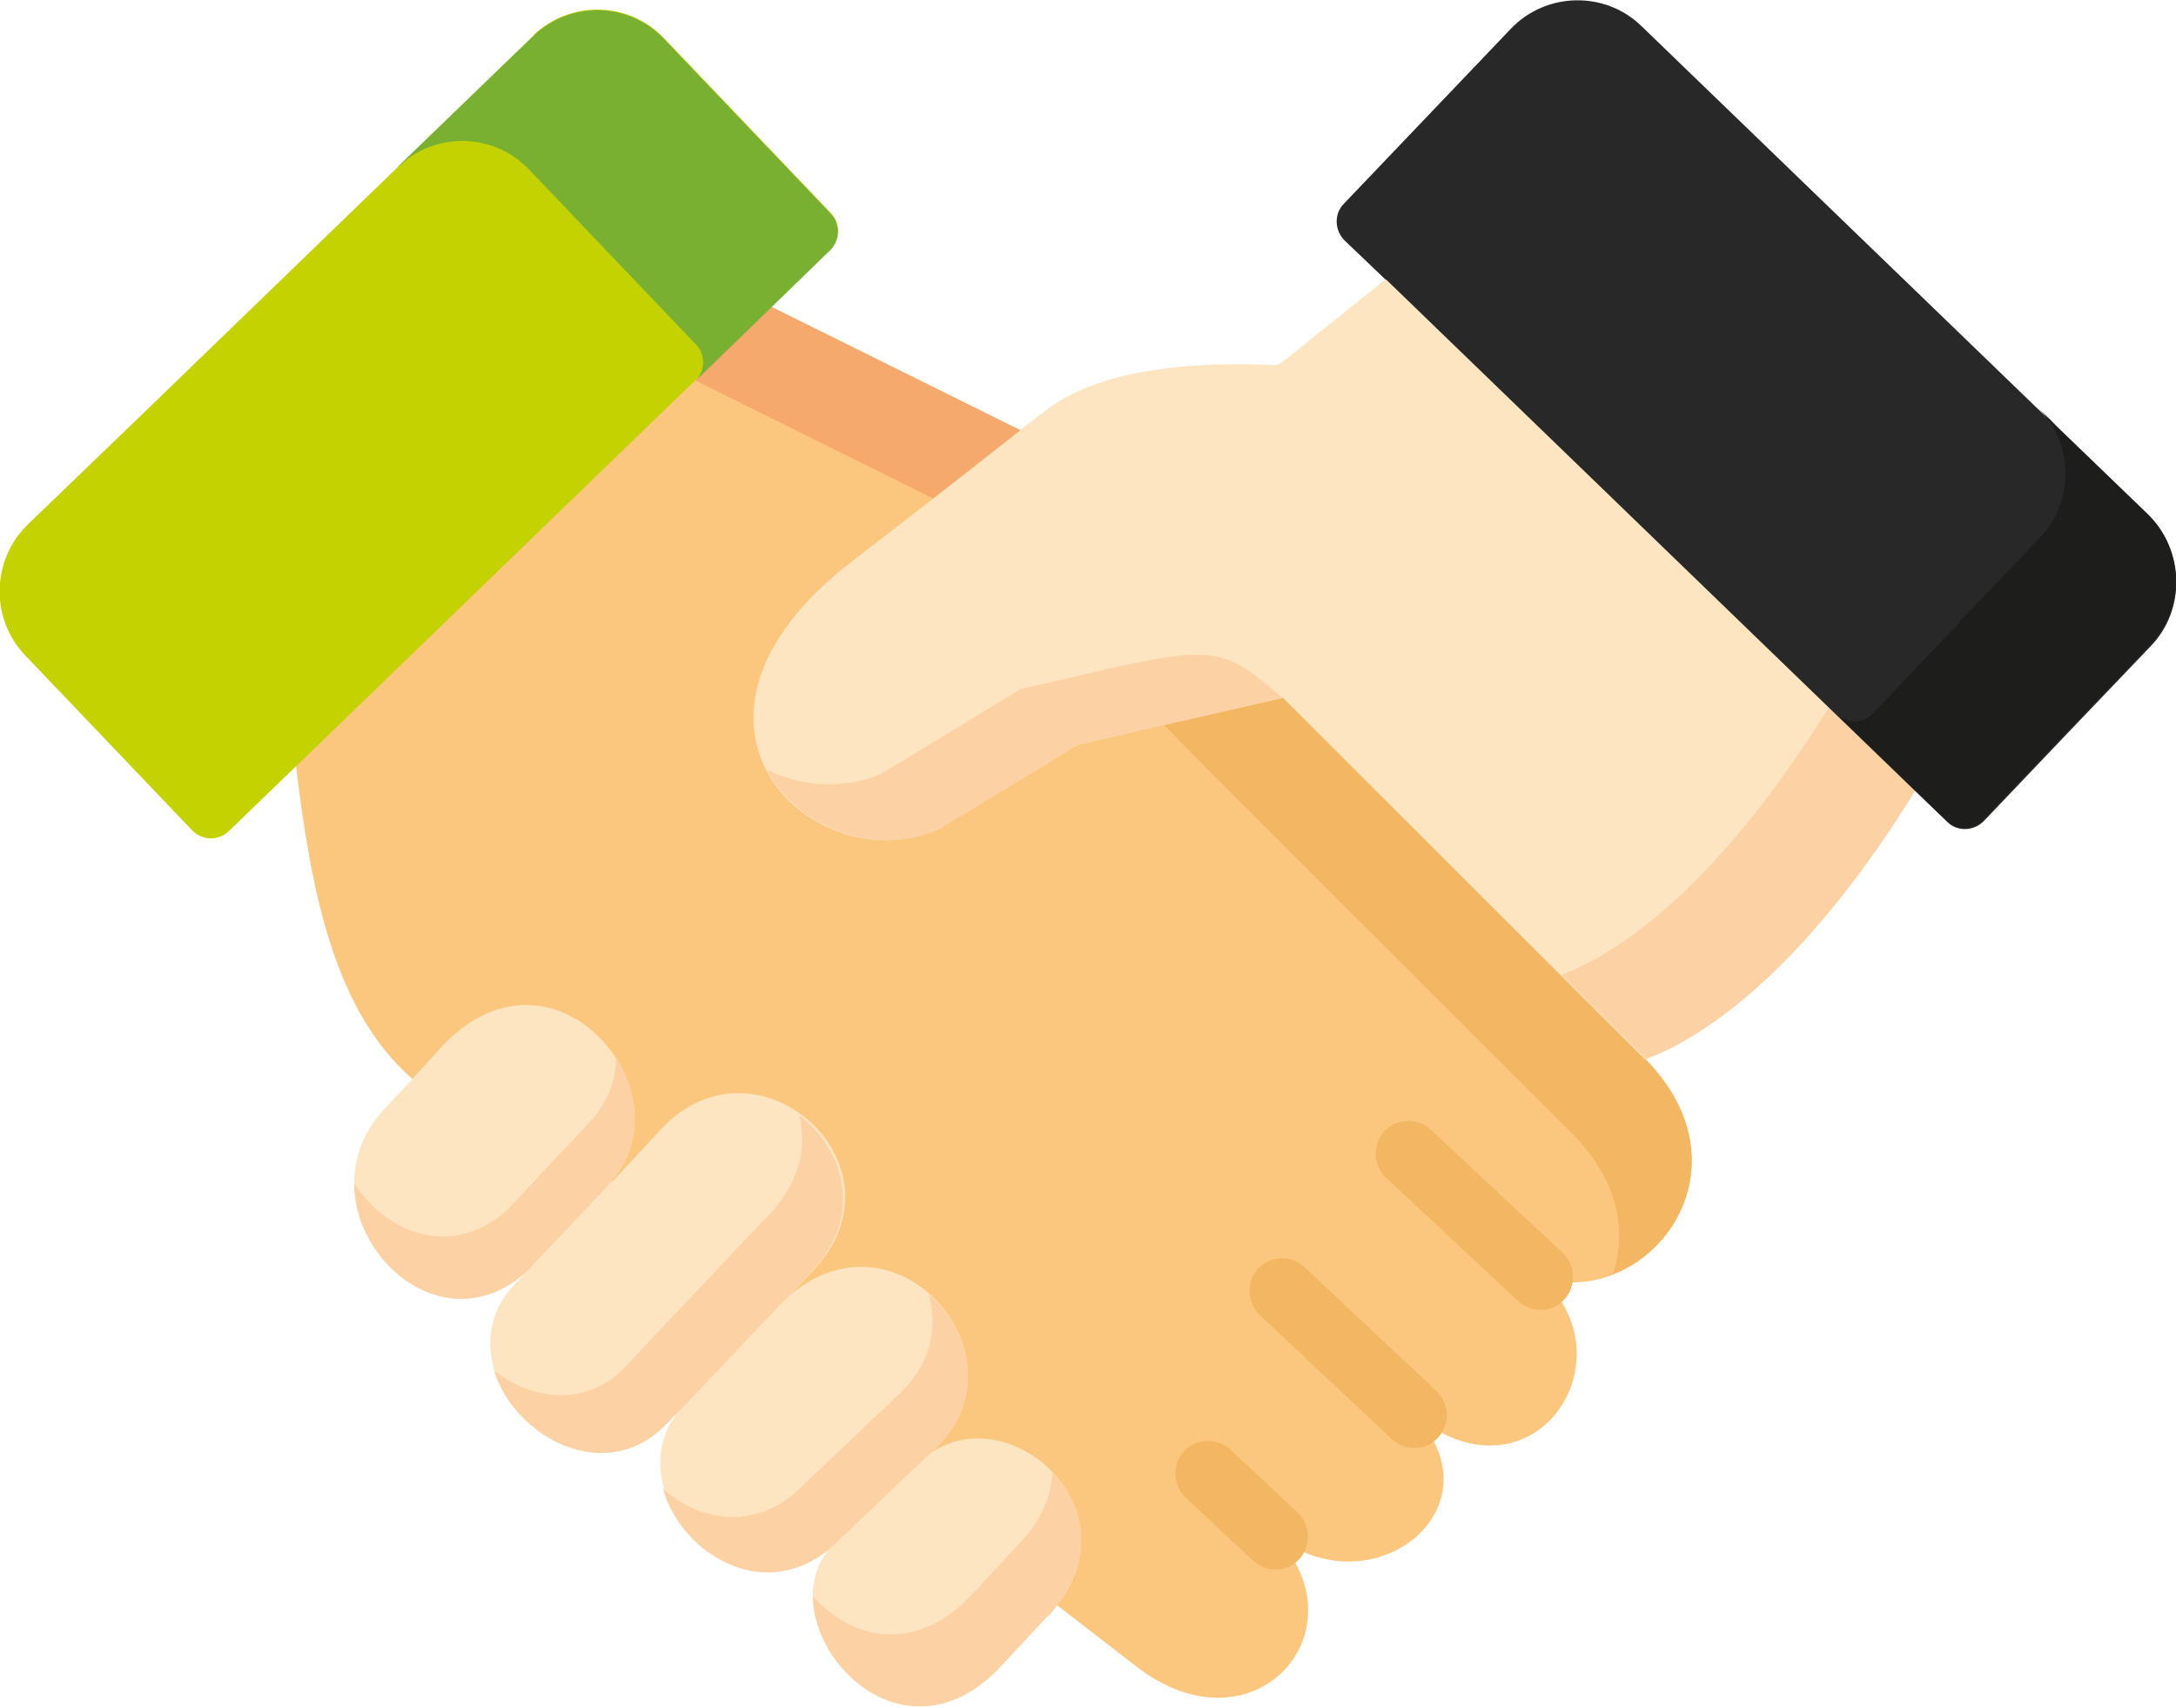 <svg width="65" height="51" viewBox="0 0 65 51" fill="none" xmlns="http://www.w3.org/2000/svg">
<g id="Calque_10" clip-path="url(#clip0_60_95)">
<path id="Vector" fill-rule="evenodd" clip-rule="evenodd" d="M23.042 9.161L11.432 12.572L8.846 22.902C9.3 26.69 10.011 30.239 12.341 32.242L31.611 47.966L33.941 49.77C37.456 52.487 40.773 48.7 38.108 45.884C38.068 45.844 38.029 45.805 37.989 45.765C38.897 46.519 39.904 46.737 40.793 46.598C42.748 46.281 44.071 44.199 42.274 42.275C45.788 45.091 48.77 40.61 46.025 38.151C49.086 39.122 52.423 35.137 49.244 31.746C49.224 31.726 49.204 31.687 49.165 31.667L41.188 19.75L30.486 12.869L23.042 9.181V9.161Z" fill="#FBC67D"/>
<path id="Vector_2" fill-rule="evenodd" clip-rule="evenodd" d="M31.296 48.283C34.257 45.111 29.933 41.462 27.544 43.604L24.977 46.043C24.977 46.043 24.918 46.102 24.898 46.122C22.746 48.283 26.656 53.241 29.894 49.771L31.296 48.264V48.283Z" fill="#FEE5C2"/>
<path id="Vector_3" fill-rule="evenodd" clip-rule="evenodd" d="M23.082 39.182L20.377 42.037C19.014 43.505 19.962 45.725 21.561 46.578C22.549 47.114 23.793 47.133 24.918 46.142L27.82 46.102L27.564 43.624L27.939 43.267C30.841 40.491 26.656 35.712 23.378 38.885L23.102 39.182H23.082Z" fill="#FEE5C2"/>
<path id="Vector_4" fill-rule="evenodd" clip-rule="evenodd" d="M18.264 35.276L15.737 37.972L15.381 38.349C12.874 41.006 17.356 45.21 19.942 42.493L20.396 42.037C20.396 42.037 23.141 41.72 23.457 41.68L23.417 38.865L24.286 37.953C27.268 34.8 22.608 30.675 19.765 33.709L18.303 35.276H18.264Z" fill="#FEE5C2"/>
<path id="Vector_5" fill-rule="evenodd" clip-rule="evenodd" d="M12.321 32.222L11.452 33.154C8.806 36.049 12.755 40.649 15.717 37.972L18.145 37.596L18.244 35.276C20.633 32.559 16.467 27.701 13.17 31.29L12.321 32.222Z" fill="#FEE5C2"/>
<path id="Vector_6" fill-rule="evenodd" clip-rule="evenodd" d="M15.954 1.051L4.186 12.433L0.829 15.665C-0.257 16.716 -0.296 18.48 0.75 19.571L5.746 24.806C6.042 25.103 6.516 25.123 6.832 24.826L8.826 22.902L23.042 9.161L24.799 7.456C25.096 7.158 25.115 6.682 24.819 6.365L19.824 1.13C18.777 0.04 17.04 -3.46303e-05 15.934 1.051H15.954Z" fill="#C5D202"/>
<path id="Vector_7" fill-rule="evenodd" clip-rule="evenodd" d="M38.344 20.84L34.771 21.653L36.172 23.081L46.993 33.888L47.072 33.967C48.375 35.355 48.592 36.842 48.177 38.052C50.31 37.239 51.672 34.304 49.244 31.726L49.165 31.647L45.926 28.415L38.344 20.84Z" fill="#F3B764"/>
<path id="Vector_8" fill-rule="evenodd" clip-rule="evenodd" d="M23.042 9.161L20.772 11.362L27.88 14.891L30.486 12.849L23.042 9.161Z" fill="#F5A96C"/>
<path id="Vector_9" fill-rule="evenodd" clip-rule="evenodd" d="M30.486 12.849L27.88 14.892L25.412 16.795C19.192 21.633 24.345 26.412 28.038 24.766L32.184 22.248L34.751 21.653L38.325 20.84L45.907 28.415L49.145 31.647C51.179 30.874 54.081 28.673 57.201 23.616L52.462 13.662L41.405 8.328L38.562 10.608C38.088 10.985 38.226 10.906 37.653 10.886C35.521 10.827 32.816 11.025 31.217 12.274L30.486 12.829V12.849Z" fill="#FEE5C2"/>
<path id="Vector_10" fill-rule="evenodd" clip-rule="evenodd" d="M30.486 20.582L26.34 23.101C25.214 23.596 23.931 23.497 22.904 22.982C23.812 24.727 26.142 25.619 28.058 24.766L32.204 22.248L34.771 21.653L38.305 20.84C36.666 19.432 36.37 19.234 33.053 19.988L30.486 20.582Z" fill="#FCD1A4"/>
<path id="Vector_11" fill-rule="evenodd" clip-rule="evenodd" d="M54.634 21.118C51.85 25.599 49.263 27.86 47.289 28.831C47.072 28.95 46.855 29.029 46.637 29.109L49.165 31.627C51.198 30.854 54.101 28.653 57.221 23.596L54.634 21.098V21.118Z" fill="#FCD1A4"/>
<g id="Group" opacity="0.85">
<path id="Vector_12" fill-rule="evenodd" clip-rule="evenodd" d="M11.926 4.957C13.012 3.926 14.749 3.966 15.796 5.056L20.791 10.291C21.087 10.589 21.068 11.084 20.772 11.382L23.042 9.181L24.799 7.475C25.096 7.178 25.115 6.702 24.819 6.385L19.824 1.15C18.777 0.059 17.04 0.02 15.934 1.071L11.906 4.957H11.926Z" fill="#6CAA3B"/>
</g>
<path id="Vector_13" fill-rule="evenodd" clip-rule="evenodd" d="M10.583 35.375C10.603 37.814 13.446 40.035 15.717 37.992L17.316 36.307L18.264 35.295C19.251 34.165 19.113 32.678 18.402 31.568C18.402 32.222 18.185 32.856 17.691 33.431L16.013 35.216L15.164 36.128C13.505 37.615 11.57 36.842 10.603 35.375H10.583Z" fill="#FCD1A4"/>
<path id="Vector_14" fill-rule="evenodd" clip-rule="evenodd" d="M14.749 40.907C15.342 42.91 18.106 44.437 19.922 42.513L20.377 42.057L23.082 39.202C23.18 39.102 23.279 38.984 23.358 38.904L24.227 37.992C25.826 36.307 25.214 34.324 23.872 33.312C24.108 34.225 23.911 35.276 23.003 36.247L22.134 37.159C22.134 37.159 21.936 37.358 21.858 37.457L19.152 40.312L18.718 40.788C17.514 42.057 15.895 41.819 14.749 40.927V40.907Z" fill="#FCD1A4"/>
<path id="Vector_15" fill-rule="evenodd" clip-rule="evenodd" d="M24.997 46.062L26.971 44.179L27.564 43.623L27.939 43.267C29.479 41.799 29.025 39.757 27.741 38.647C28.018 39.618 27.82 40.728 26.873 41.621L26.498 41.978L25.451 42.969L23.931 44.417L23.852 44.496C22.746 45.507 21.502 45.468 20.495 44.952C20.258 44.813 20.021 44.655 19.804 44.456C20.041 45.349 20.712 46.162 21.542 46.598C22.529 47.133 23.773 47.153 24.898 46.162L24.977 46.082L24.997 46.062Z" fill="#FCD1A4"/>
<path id="Vector_16" fill-rule="evenodd" clip-rule="evenodd" d="M31.296 48.283C32.776 46.697 32.441 44.992 31.434 43.941C31.414 44.655 31.118 45.408 30.427 46.122L29.025 47.629C27.287 49.473 25.372 48.918 24.286 47.669C24.286 49.929 27.307 52.527 29.894 49.771L31.296 48.264V48.283Z" fill="#FCD1A4"/>
<path id="Vector_17" d="M46.025 39.122C45.788 39.122 45.551 39.043 45.354 38.865L41.405 35.176C41.01 34.8 40.99 34.185 41.346 33.788C41.721 33.392 42.333 33.372 42.728 33.729L46.677 37.417C47.072 37.794 47.091 38.409 46.736 38.805C46.539 39.023 46.282 39.122 46.025 39.122Z" fill="#F3B764"/>
<path id="Vector_18" d="M42.254 43.247C42.017 43.247 41.78 43.168 41.583 42.989L37.634 39.281C37.239 38.904 37.219 38.29 37.574 37.893C37.95 37.497 38.562 37.477 38.957 37.834L42.906 41.542C43.3 41.918 43.32 42.533 42.965 42.93C42.767 43.148 42.511 43.247 42.254 43.247Z" fill="#F3B764"/>
<path id="Vector_19" d="M38.108 46.876C37.871 46.876 37.634 46.796 37.436 46.618L35.422 44.734C35.027 44.357 35.008 43.743 35.363 43.346C35.738 42.95 36.35 42.93 36.745 43.287L38.759 45.17C39.154 45.547 39.174 46.162 38.818 46.558C38.621 46.776 38.364 46.876 38.108 46.876Z" fill="#F3B764"/>
<path id="Vector_20" fill-rule="evenodd" clip-rule="evenodd" d="M41.405 8.348L54.634 21.138L57.221 23.636L58.168 24.548C58.464 24.846 58.958 24.826 59.254 24.528L61.861 21.792L64.25 19.294C65.296 18.203 65.257 16.438 64.171 15.387L61.861 13.166L49.026 0.773C47.94 -0.278 46.183 -0.238 45.137 0.853L40.141 6.087C39.845 6.385 39.865 6.881 40.161 7.178L41.385 8.348H41.405Z" fill="#282828"/>
<path id="Vector_21" fill-rule="evenodd" clip-rule="evenodd" d="M58.544 18.58L55.937 21.316C55.641 21.614 55.167 21.633 54.851 21.316L57.201 23.596L58.149 24.509C58.445 24.806 58.938 24.786 59.234 24.489L61.841 21.752L64.23 19.254C65.276 18.163 65.237 16.399 64.151 15.348L61.229 12.532L61.486 12.77L60.873 12.175C61.94 13.226 61.979 14.971 60.933 16.061L58.544 18.56V18.58Z" fill="#1D1D1B"/>
</g>
<defs>
<clipPath id="clip0_60_95">
<rect width="65" height="51" fill="white"/>
</clipPath>
</defs>
</svg>

